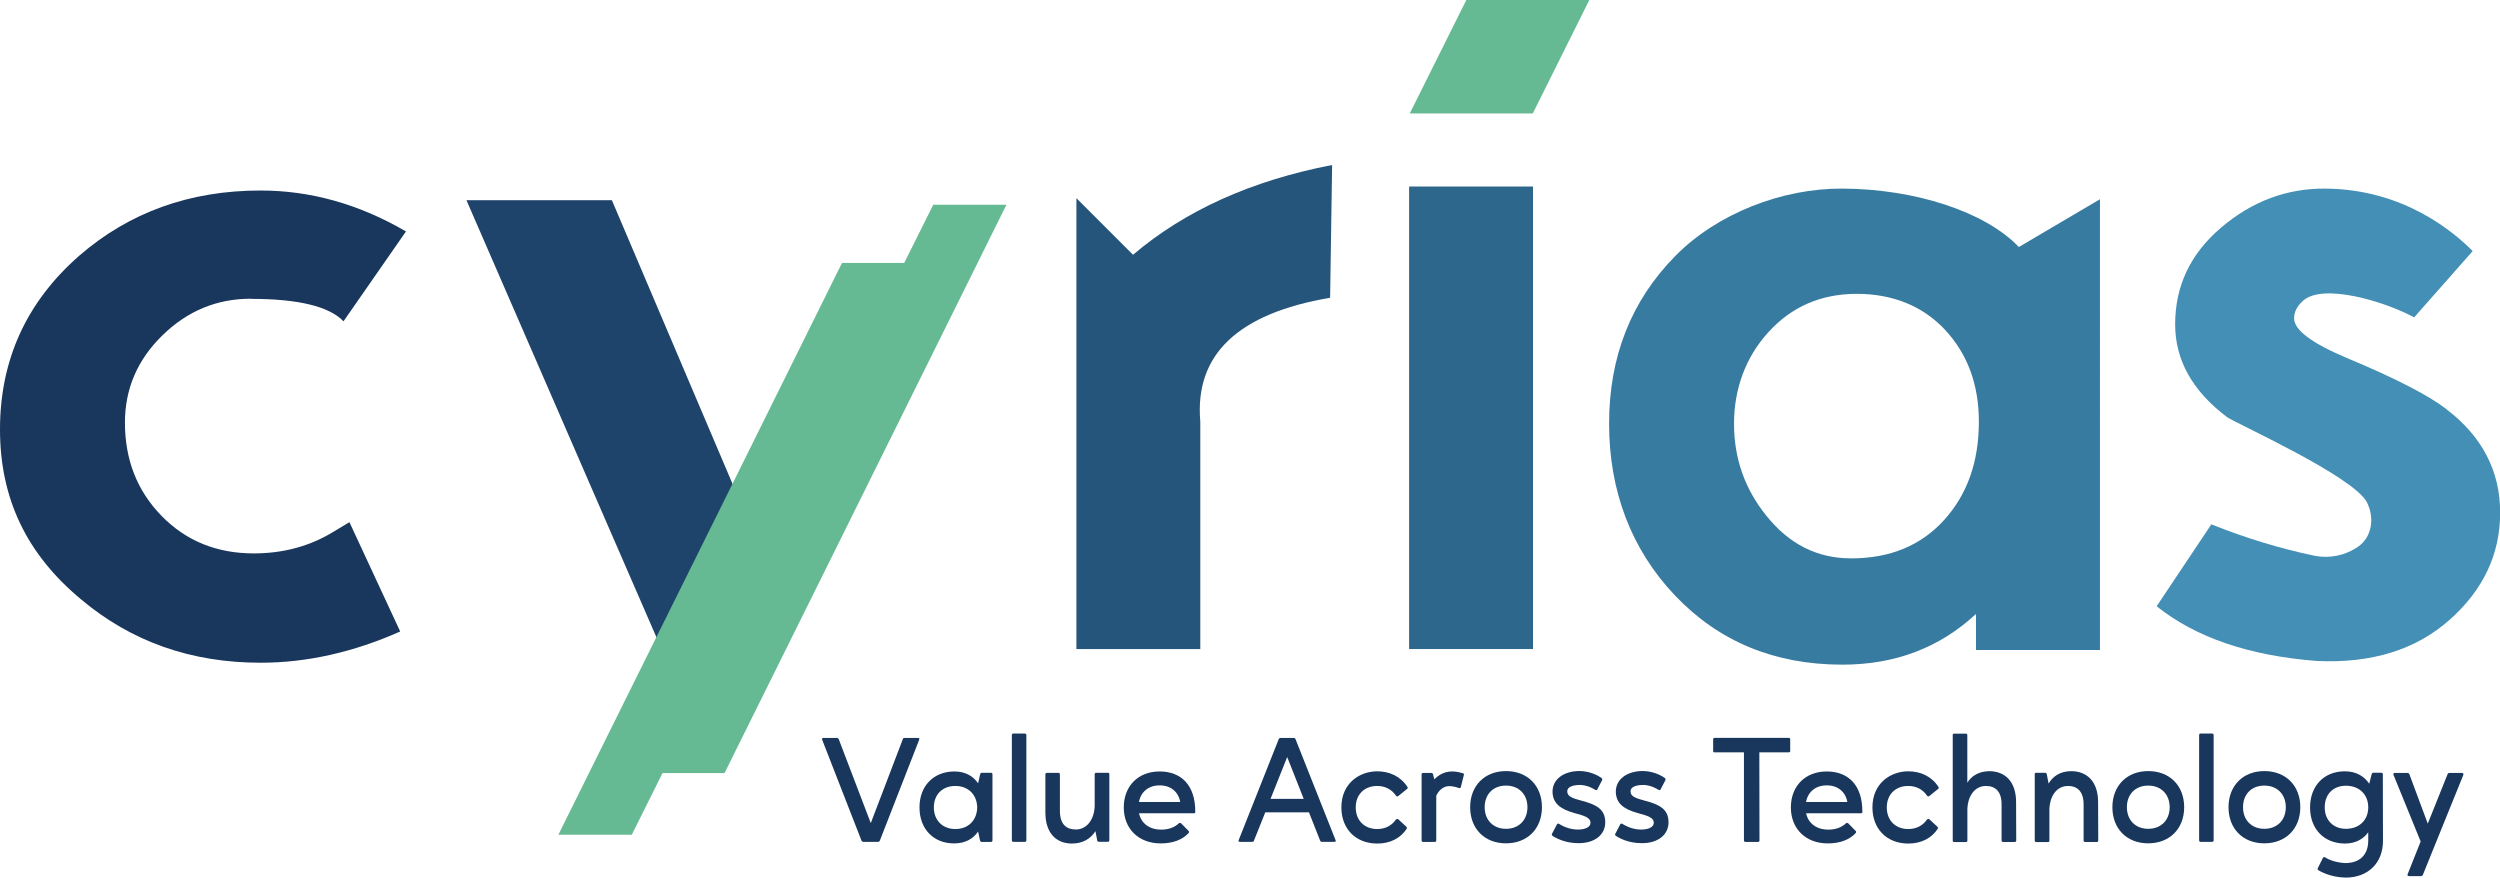 <?xml version="1.0" encoding="UTF-8"?> <svg xmlns="http://www.w3.org/2000/svg" id="Calque_2" viewBox="0 0 337.77 118.57"><defs><style>.cls-1{fill:#66ba93;}.cls-2{fill:#1f446c;}.cls-3{fill:#438fb5;}.cls-4{fill:#19365d;}.cls-5{fill:#387ba0;}.cls-6{fill:#2e678c;}.cls-7{fill:#26557c;}</style></defs><g id="Calque_1-2"><g><path class="cls-4" d="m33.88,40.38c6.42,0,10.59,1.01,12.53,3.03l8.44-12.14c-6.33-3.69-12.88-5.53-19.65-5.53-9.58,0-17.75,2.95-24.52,8.83C3.57,40.81,0,48.63,0,58.03s3.65,16.88,10.94,22.94c6.78,5.71,14.86,8.57,24.27,8.57,6.23,0,12.53-1.41,18.86-4.22l-6.86-14.77-1.98,1.19c-3.25,2.03-6.9,3.03-10.94,3.03-5.01,0-9.17-1.69-12.47-5.08-3.29-3.37-4.94-7.58-4.94-12.59,0-4.57,1.69-8.5,5.07-11.8,3.38-3.3,7.36-4.94,11.93-4.94Z"></path><path class="cls-7" d="m145.43,26.79v60.9h16.74v-30.72c-.79-9.05,5.06-14.62,17.54-16.74l.27-17.94c-10.9,2.11-19.86,6.15-26.9,12.13l-7.64-7.64Z"></path><rect class="cls-6" x="190.38" y="25.2" width="16.74" height="62.49"></rect><path class="cls-5" d="m272.77,33.38c-4.58-4.81-14.11-7.86-23.86-7.9-8.15-.04-16.88,3.35-22.55,9.09-5.98,6.06-8.96,13.63-8.96,22.67s2.97,16.97,8.9,23.21c5.93,6.24,13.47,9.35,22.61,9.35,7.13,0,13.14-2.28,18.06-6.85v4.87h16.75V26.92l-10.95,6.45Zm-10.08,36.85c-3.13,3.47-7.32,5.21-12.6,5.21-4.57,0-8.39-1.93-11.47-5.8-2.9-3.6-4.34-7.74-4.34-12.4s1.54-8.96,4.67-12.39c3.12-3.42,7.09-5.15,11.92-5.15s8.91,1.63,11.94,4.88c3.02,3.26,4.55,7.38,4.55,12.4,0,5.37-1.55,9.79-4.67,13.25Z"></path><path class="cls-3" d="m330.52,55.27c-2.38-1.84-6.82-4.14-13.32-6.85-4.84-2.03-7.25-3.83-7.25-5.41,0-.87.4-1.62,1.12-2.3,2.68-2.58,11.23.06,15.1,2.17l7.91-8.96c-2.45-2.46-9.22-8.36-19.9-8.44-5.28-.04-9.98,1.76-14.1,5.28-4.14,3.52-6.2,7.87-6.2,13.05,0,4.84,2.33,9.01,6.99,12.53.87.7,17.11,7.98,18.92,11.53,1.05,2.07.71,4.66-1.19,5.99h0c-1.73,1.2-3.87,1.64-5.92,1.22-4.63-.97-9.27-2.38-13.91-4.24l-7.39,11.07c5.28,4.22,12.48,6.68,21.62,7.39,7.39.35,13.36-1.49,17.94-5.54,4.56-4.04,6.85-8.88,6.85-14.5s-2.43-10.28-7.25-13.97Z"></path><polygon class="cls-2" points="99.39 66.36 82.67 27.05 63.02 27.05 89.25 87.39 99.39 66.36"></polygon><polygon class="cls-1" points="214.73 0 207.09 15.33 190.47 15.33 198.11 0 214.73 0"></polygon><polygon class="cls-1" points="135.98 27.66 97.89 104.45 89.51 104.45 85.36 112.78 75.44 112.78 88.47 86.51 98.76 65.78 113.76 35.52 122.17 35.52 126.09 27.66 135.98 27.66"></polygon><g><path class="cls-4" d="m111.09,99.94c-.06-.16,0-.24.16-.24h1.84c.08,0,.18.06.22.14l4.34,11.37,4.34-11.37c.02-.08.1-.14.2-.14h1.84c.16,0,.22.08.16.24l-5.31,13.62c-.04.12-.16.18-.28.18h-1.95c-.1,0-.22-.06-.26-.18l-5.31-13.62Z"></path><path class="cls-4" d="m132.43,104.59c.04-.1.1-.18.22-.18h1.26c.1,0,.18.08.18.2v8.94c0,.12-.08.2-.2.2h-1.26c-.12,0-.18-.08-.22-.18l-.26-1.22c-.69,1.01-1.78,1.6-3.22,1.6-2.82.02-4.7-1.97-4.7-4.86s1.88-4.84,4.7-4.86c1.44,0,2.53.59,3.22,1.6l.28-1.24Zm-3.36,7.42c1.74,0,2.92-1.16,2.96-2.92-.04-1.74-1.22-2.9-2.96-2.9s-2.9,1.16-2.9,2.9,1.18,2.92,2.9,2.92Z"></path><path class="cls-4" d="m138.67,113.54c0,.12-.08.2-.2.2h-1.58c-.1,0-.18-.08-.18-.2v-14.23c0-.12.06-.2.18-.2h1.58c.12,0,.2.08.2.2v14.23Z"></path><path class="cls-4" d="m148.01,112.29c-.65,1.03-1.72,1.68-3.18,1.68-2.15,0-3.59-1.44-3.59-4.18v-5.17c0-.12.08-.2.18-.2h1.58c.12,0,.2.08.2.2v4.9c0,1.82.83,2.55,2.17,2.55s2.45-1.18,2.53-3.14v-4.32c0-.12.08-.2.2-.2h1.58c.12,0,.2.06.2.18v8.94c0,.12-.08.2-.2.2h-1.22c-.12,0-.2-.08-.22-.18l-.24-1.28Z"></path><path class="cls-4" d="m156.91,112.09c1.01,0,1.82-.34,2.33-.83.06-.06.12-.08.18-.08s.12.02.16.06l1.01,1.03c.08.08.08.2,0,.28-.85.93-2.17,1.4-3.77,1.4-2.98,0-4.99-1.97-4.99-4.86s1.95-4.86,4.84-4.86,4.84,1.82,4.82,5.47c0,.14-.06.18-.2.18h-7.4c.28,1.34,1.38,2.21,3,2.21Zm2.55-3.73c-.24-1.36-1.26-2.25-2.78-2.25s-2.55.89-2.8,2.25h5.57Z"></path><path class="cls-4" d="m170.95,109.75l-1.54,3.85c-.02.1-.12.14-.2.14h-1.7c-.14,0-.22-.08-.16-.22l5.41-13.64c.04-.12.14-.18.26-.18h1.76c.12,0,.22.06.26.18l5.41,13.64c.06.14,0,.22-.16.22h-1.7c-.1,0-.18-.06-.22-.14l-1.52-3.85h-5.9Zm.71-1.82h4.48l-2.23-5.65-2.25,5.65Z"></path><path class="cls-4" d="m186.07,113.97c-2.9,0-4.84-1.99-4.84-4.88,0-3.24,2.41-4.86,4.82-4.88,1.68,0,3.16.67,4.09,2.09.08.08.06.2-.02.28l-1.2.97s-.08.06-.14.06-.12-.04-.18-.12c-.55-.81-1.42-1.3-2.53-1.3-1.74,0-2.9,1.16-2.9,2.9s1.16,2.92,2.9,2.92c1.24,0,2.05-.59,2.51-1.26.06-.08.12-.1.2-.1.04,0,.1,0,.14.04l1.09,1.01c.08.08.1.2.04.28-.83,1.26-2.21,1.99-3.99,1.99Z"></path><path class="cls-4" d="m195.81,106.21c-.75,0-1.4.51-1.76,1.3v6.04c0,.12-.06.2-.2.2h-1.58c-.12,0-.2-.08-.2-.2v-8.94c0-.12.08-.18.2-.18h1.1c.14,0,.22.08.24.18l.18.69c.59-.63,1.42-1.07,2.41-1.07.61,0,1.16.16,1.44.24.12.02.18.12.14.24l-.41,1.64c-.02.08-.1.14-.16.14-.04,0-.06,0-.1-.02-.26-.1-.81-.26-1.3-.26Z"></path><path class="cls-4" d="m203.47,104.18c2.92,0,4.86,1.99,4.86,4.88s-1.95,4.88-4.86,4.88-4.84-1.99-4.84-4.88,1.95-4.88,4.84-4.88Zm0,7.8c1.74,0,2.9-1.18,2.9-2.92s-1.16-2.92-2.9-2.92-2.88,1.18-2.88,2.92,1.16,2.92,2.88,2.92Z"></path><path class="cls-4" d="m209.71,112.61l.65-1.24c.04-.06.1-.1.16-.1.04,0,.08.02.12.04.79.49,1.64.77,2.57.77,1.01,0,1.7-.37,1.68-.93,0-.67-.79-.93-2.17-1.3-1.99-.55-2.9-1.36-2.96-2.82-.04-1.76,1.54-2.86,3.65-2.86,1.56.02,2.65.71,2.98.95.08.06.12.2.06.3l-.63,1.22c-.02.08-.08.12-.16.12-.04,0-.08-.02-.12-.04-.3-.18-.99-.61-2.01-.67-.55,0-1.78.08-1.78.87,0,.65.59.91,1.93,1.26,2.07.53,3.16,1.2,3.2,2.82.06,1.78-1.44,2.94-3.63,2.92-1.84,0-3.12-.73-3.51-1.01-.08-.06-.1-.18-.04-.3Z"></path><path class="cls-4" d="m218.26,112.61l.65-1.24c.04-.06.1-.1.16-.1.04,0,.08.02.12.04.79.49,1.64.77,2.57.77,1.01,0,1.7-.37,1.68-.93,0-.67-.79-.93-2.17-1.3-1.99-.55-2.9-1.36-2.96-2.82-.04-1.76,1.54-2.86,3.65-2.86,1.56.02,2.65.71,2.98.95.08.06.12.2.06.3l-.63,1.22c-.02.08-.08.12-.16.12-.04,0-.08-.02-.12-.04-.3-.18-.99-.61-2.01-.67-.55,0-1.78.08-1.78.87,0,.65.59.91,1.93,1.26,2.07.53,3.16,1.2,3.2,2.82.06,1.78-1.44,2.94-3.63,2.92-1.84,0-3.12-.73-3.51-1.01-.08-.06-.1-.18-.04-.3Z"></path><path class="cls-4" d="m231.64,101.65c-.12,0-.18-.06-.18-.18v-1.58c0-.12.08-.2.2-.2h10.03c.1,0,.18.08.18.2v1.58c0,.1-.08.18-.2.18h-3.97l.02,11.92c0,.1-.08.18-.2.18h-1.7c-.12,0-.2-.08-.2-.18v-11.92h-3.97Z"></path><path class="cls-4" d="m247.04,112.09c1.01,0,1.82-.34,2.33-.83.06-.06.12-.08.18-.08s.12.02.16.06l1.01,1.03c.08.08.08.2,0,.28-.85.93-2.17,1.4-3.77,1.4-2.98,0-4.99-1.97-4.99-4.86s1.95-4.86,4.84-4.86,4.84,1.82,4.82,5.47c0,.14-.06.18-.2.18h-7.4c.28,1.34,1.38,2.21,3,2.21Zm2.55-3.73c-.24-1.36-1.26-2.25-2.78-2.25s-2.55.89-2.8,2.25h5.57Z"></path><path class="cls-4" d="m257.82,113.97c-2.9,0-4.84-1.99-4.84-4.88,0-3.24,2.41-4.86,4.82-4.88,1.68,0,3.16.67,4.09,2.09.08.08.06.2-.02.28l-1.2.97s-.08.06-.14.06-.12-.04-.18-.12c-.55-.81-1.42-1.3-2.53-1.3-1.74,0-2.9,1.16-2.9,2.9s1.16,2.92,2.9,2.92c1.24,0,2.05-.59,2.51-1.26.06-.08.12-.1.2-.1.04,0,.1,0,.14.04l1.09,1.01c.08.08.1.2.04.28-.83,1.26-2.21,1.99-3.99,1.99Z"></path><path class="cls-4" d="m263.82,99.32c0-.12.08-.2.2-.2h1.58c.12,0,.2.08.2.2v6.43c.59-.95,1.58-1.54,2.98-1.56,2.15.02,3.61,1.44,3.61,4.18l.02,5.19c0,.12-.08.2-.2.2h-1.58c-.12,0-.2-.08-.2-.2v-4.9c0-1.72-.85-2.47-2.09-2.47-1.68,0-2.47,1.56-2.53,3.04v4.34c0,.12-.08.2-.2.2h-1.58c-.12,0-.2-.08-.2-.2v-14.23Z"></path><path class="cls-4" d="m274.9,104.61c0-.12.08-.2.2-.2h1.22c.12,0,.2.08.22.2l.24,1.26c.59-1.01,1.6-1.68,3.08-1.68,2.15.02,3.61,1.44,3.61,4.18l.02,5.19c0,.12-.08.2-.2.2h-1.58c-.12,0-.2-.08-.2-.2v-4.9c0-1.72-.85-2.47-2.09-2.47-1.68,0-2.47,1.56-2.53,3.06v4.32c0,.12-.08.2-.2.2h-1.58c-.12,0-.2-.08-.2-.2v-8.94Z"></path><path class="cls-4" d="m290.24,104.18c2.92,0,4.86,1.99,4.86,4.88s-1.95,4.88-4.86,4.88-4.84-1.99-4.84-4.88,1.95-4.88,4.84-4.88Zm0,7.8c1.74,0,2.9-1.18,2.9-2.92s-1.16-2.92-2.9-2.92-2.88,1.18-2.88,2.92,1.16,2.92,2.88,2.92Z"></path><path class="cls-4" d="m299.08,113.54c0,.12-.08.2-.2.2h-1.58c-.1,0-.18-.08-.18-.2v-14.23c0-.12.06-.2.18-.2h1.58c.12,0,.2.08.2.2v14.23Z"></path><path class="cls-4" d="m305.93,104.18c2.92,0,4.86,1.99,4.86,4.88s-1.95,4.88-4.86,4.88-4.84-1.99-4.84-4.88,1.95-4.88,4.84-4.88Zm0,7.8c1.74,0,2.9-1.18,2.9-2.92s-1.16-2.92-2.9-2.92-2.88,1.18-2.88,2.92,1.16,2.92,2.88,2.92Z"></path><path class="cls-4" d="m320.11,105.86l.32-1.26c.04-.14.12-.18.22-.2h1.09c.12,0,.2.08.2.2l.02,9.02c0,3-2.05,4.93-4.99,4.95-1.58-.02-2.88-.49-3.73-.99-.12-.06-.14-.18-.08-.3l.69-1.38c.04-.06.1-.1.16-.1.04,0,.06,0,.1.02.65.41,1.6.73,2.78.79,1.97-.02,3.06-1.14,3.08-3v-1.16c-.69.95-1.76,1.52-3.16,1.52-2.82-.02-4.7-1.97-4.7-4.88s1.88-4.88,4.7-4.88c1.48,0,2.59.63,3.28,1.66Zm-3.14,6.12c1.76,0,3-1.16,3-2.9s-1.22-2.92-3-2.92-2.88,1.18-2.88,2.92,1.16,2.9,2.88,2.9Z"></path><path class="cls-4" d="m332.82,104.69l-5.47,13.5c-.04.1-.16.18-.28.18h-1.6c-.16,0-.24-.1-.18-.26l1.76-4.42-3.67-9c-.06-.16.02-.26.16-.26h1.72c.12,0,.22.06.26.16l2.49,6.69,2.68-6.69c.04-.1.14-.16.26-.16h1.68c.16,0,.24.1.18.26Z"></path></g></g></g></svg> 